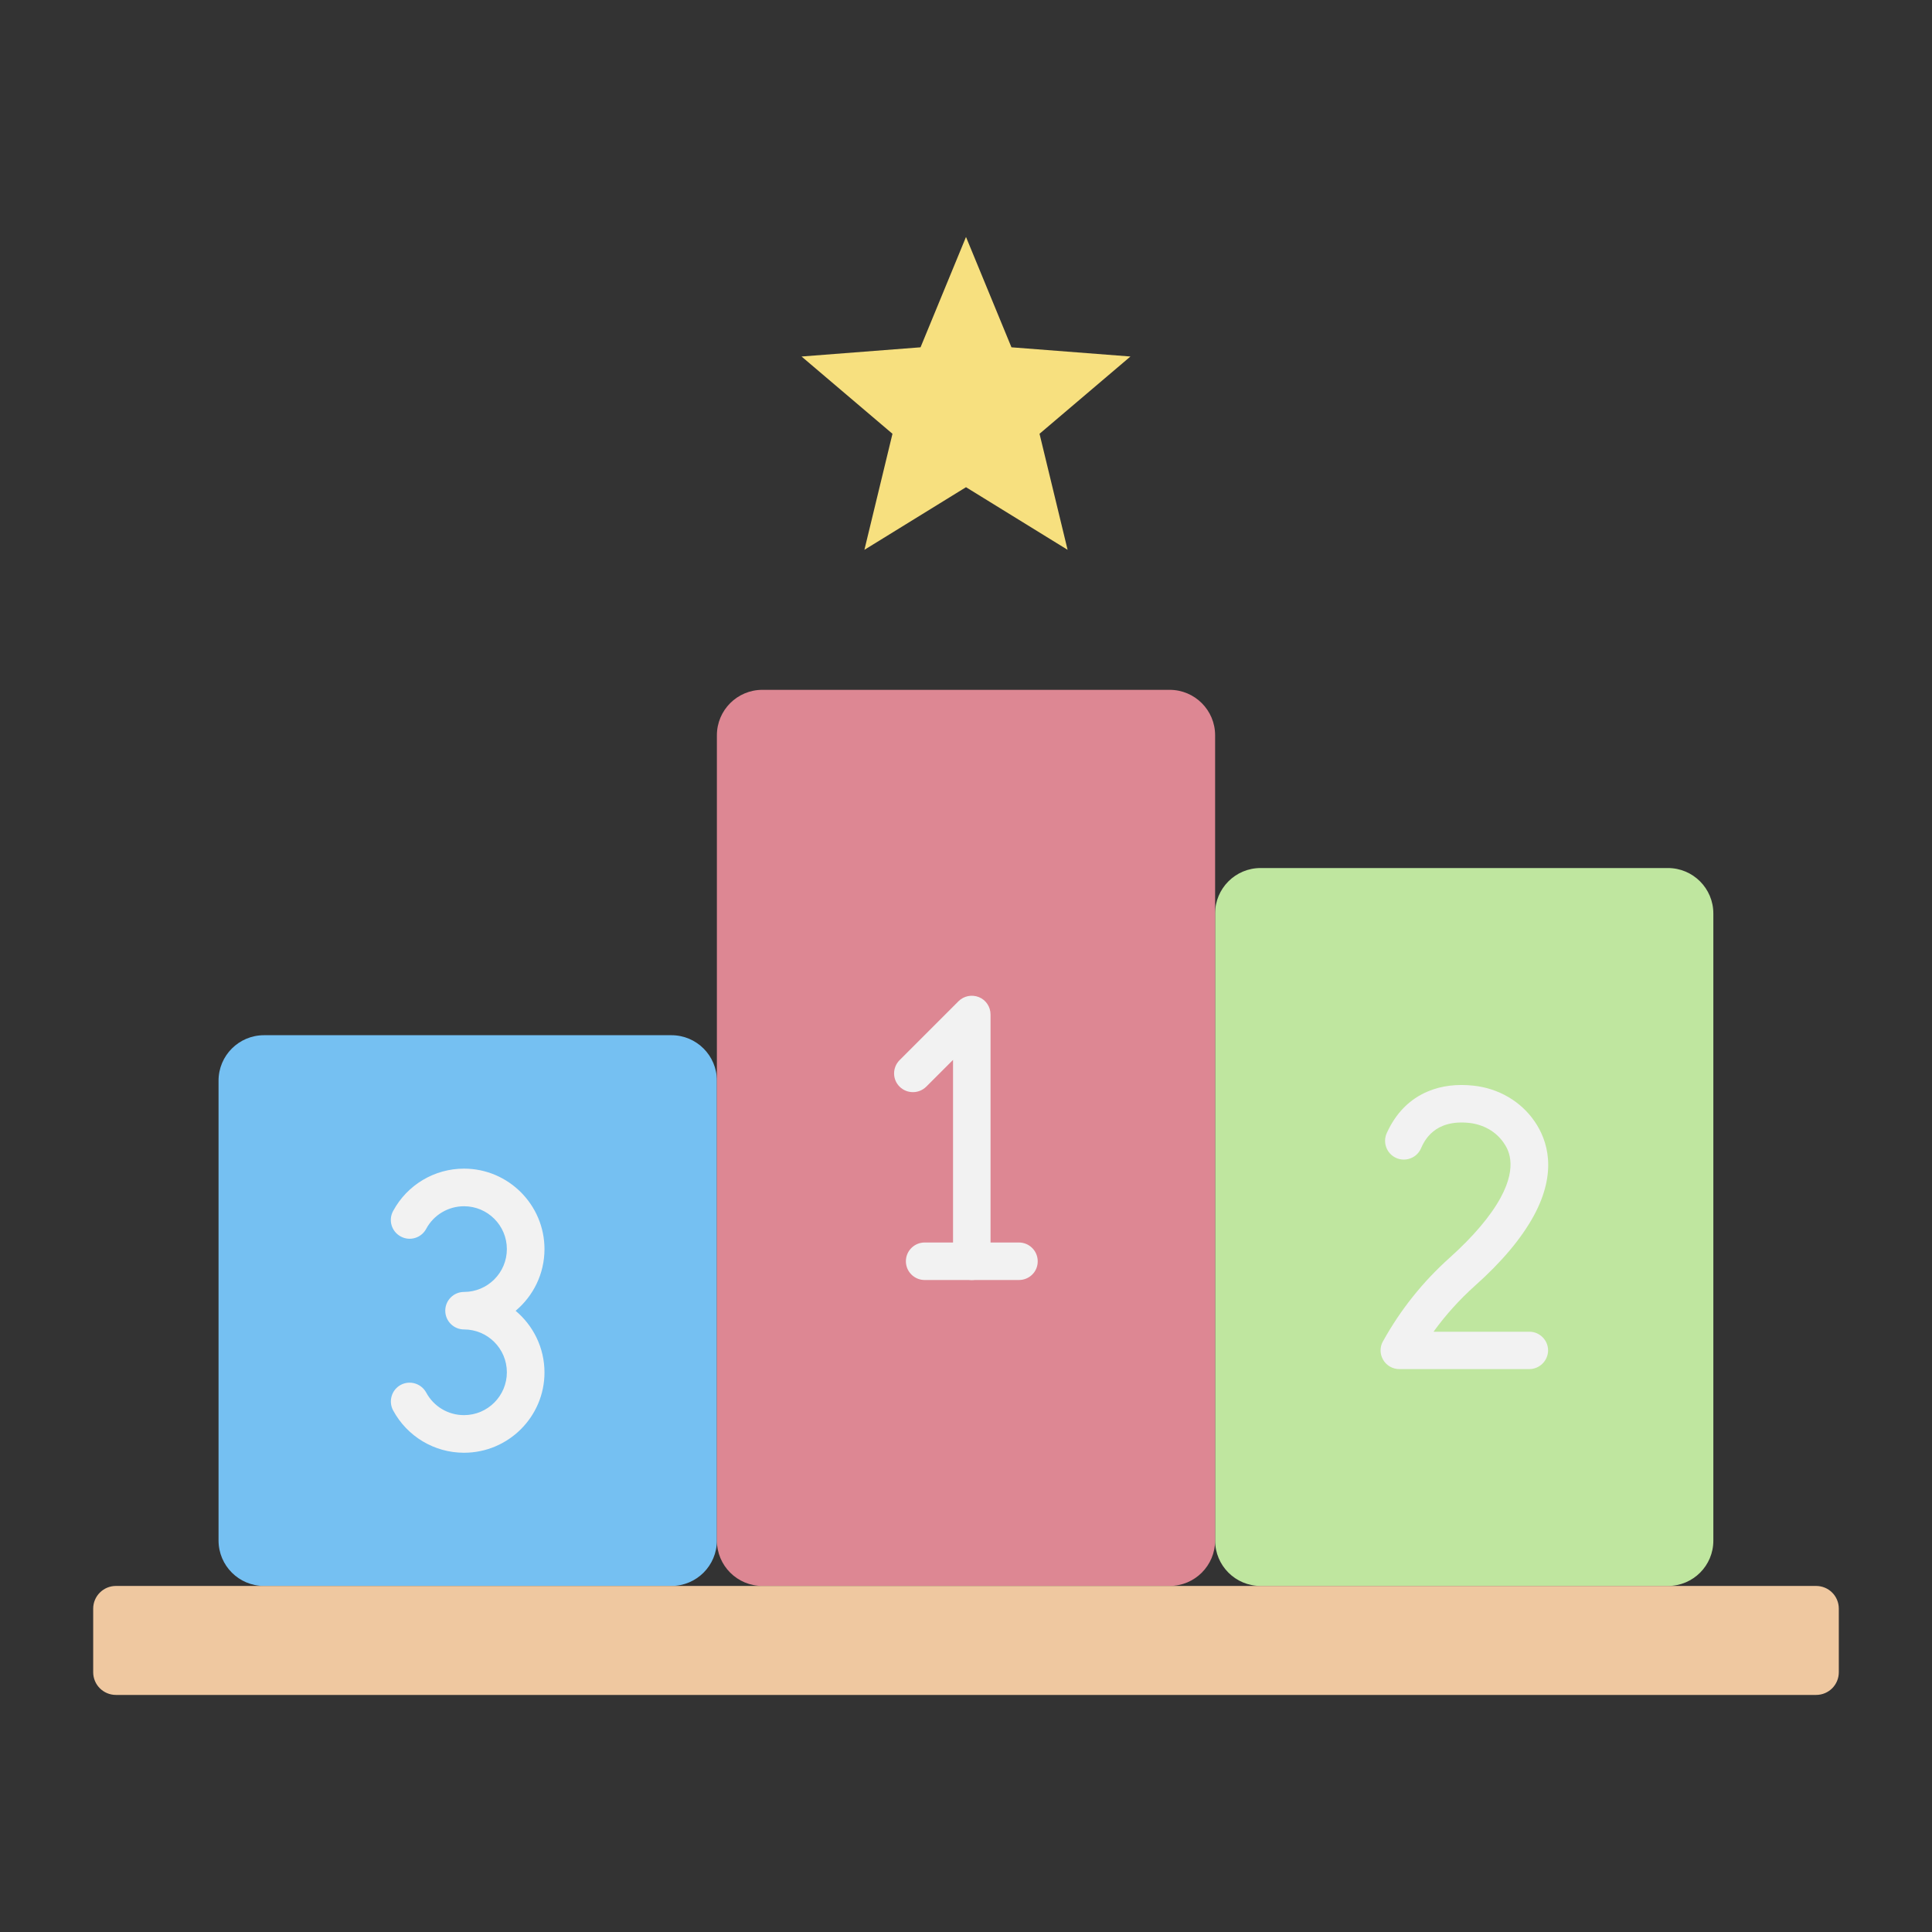 <svg xmlns="http://www.w3.org/2000/svg" id="Layer_1" height="512" viewBox="0 0 1700 1700" width="512"><rect x="0" y="0" width="1700" height="1700" fill="#333333" stroke="none"/><g><path d="m590.8 1395.5h-358.5c-22.1 0-40-17.9-40-40v-404.6c0-22.1 17.9-40 40-40h358.5c22.1 0 40 17.9 40 40v404.6c0 22.1-17.9 40-40 40z" fill="#75c0f2"/><path d="m1467.7 1395.5h-358.5c-22.1 0-40-17.9-40-40v-551.7c0-22.1 17.9-40 40-40h358.4c22.1 0 40 17.9 40 40v551.7c.1 22.1-17.8 40-39.9 40z" fill="#bfe69f"/><path d="m1029.2 1395.5h-358.4c-22.1 0-40-17.9-40-40v-708.5c0-22.1 17.9-40 40-40h358.4c22.1 0 40 17.9 40 40v708.5c0 22.1-17.9 40-40 40z" fill="#dd8793"/><path d="m850 208.5 40 97.1 104.7 8.1-80 68 24.7 102.1-89.4-55.1-89.4 55.1 24.7-102.1-80-68 104.7-8.1z" fill="#f7e07f"/><path d="m1598 1491.4h-1496c-11 0-20-8.9-20-20v-55.9c0-11.1 9-20 20-20h1496c11.1 0 20 8.9 20 20v55.9c0 11.1-8.9 20-20 20z" fill="#efc8a0"/><g><g><path d="m855.1 1126.3c-9.1 0-16.5-7.4-16.5-16.5v-177.2l-23.6 23.6c-6.5 6.4-16.9 6.4-23.4 0s-6.5-16.9 0-23.4l51.8-51.8c4.7-4.7 11.8-6.1 18-3.6s10.2 8.6 10.2 15.3v217c.1 9.2-7.3 16.6-16.5 16.6z" fill="#f2f2f2"/></g><g><path d="m896.6 1126.3h-83c-9.1 0-16.5-7.4-16.5-16.5s7.4-16.5 16.5-16.5h83c9.1 0 16.5 7.4 16.5 16.5.1 9.1-7.3 16.5-16.5 16.5z" fill="#f2f2f2"/></g></g><g><path d="m1345.6 1204.7h-114.3c-5.8 0-11.3-3.1-14.2-8.1-3-5-3.1-11.3-.2-16.4l.2-.3c15.2-27.4 34.9-52.1 58.6-73.3 20.4-18.3 35.9-36.5 44.7-52.7 15.9-29.2 5.9-43.7 2.6-48.5-6.7-9.7-17.6-15.9-30-17.3-31.1-3.4-39.9 16.1-42.7 22.5-3.7 8.3-13.5 12-21.8 8.3s-12-13.5-8.3-21.8c8-17.7 20.3-30.2 36.6-36.9 11.8-4.9 25.2-6.5 39.9-4.9 22 2.4 41.5 13.8 53.6 31.4 11.3 16.4 20.4 44.2-.7 83.1-10.8 19.8-28.1 40.5-51.7 61.5-13.7 12.3-25.9 25.8-36.5 40.5h84.3c9.1 0 16.5 7.4 16.5 16.5-.1 9-7.5 16.4-16.6 16.4z" fill="#f2f2f2"/></g><g><g><path d="m408.3 1278.3c-26.1 0-50-14.3-62.4-37.3-4.3-8-1.3-18.1 6.7-22.4s18-1.3 22.4 6.7c6.6 12.3 19.3 19.9 33.3 19.9 20.8 0 37.7-16.9 37.7-37.7s-16.9-37.7-37.7-37.7c-9.1 0-16.5-7.4-16.5-16.5s7.4-16.5 16.5-16.5c20.8 0 37.7-16.9 37.7-37.7s-16.9-37.7-37.7-37.7c-13.9 0-26.7 7.6-33.3 19.9-4.3 8-14.3 11.1-22.4 6.7-8-4.3-11.1-14.3-6.7-22.4 12.4-23 36.3-37.3 62.4-37.3 39 0 70.8 31.8 70.8 70.8 0 21.8-9.9 41.3-25.4 54.3 15.5 13 25.4 32.5 25.4 54.3 0 38.8-31.7 70.6-70.8 70.6z" fill="#f2f2f2"/></g></g></g></svg>